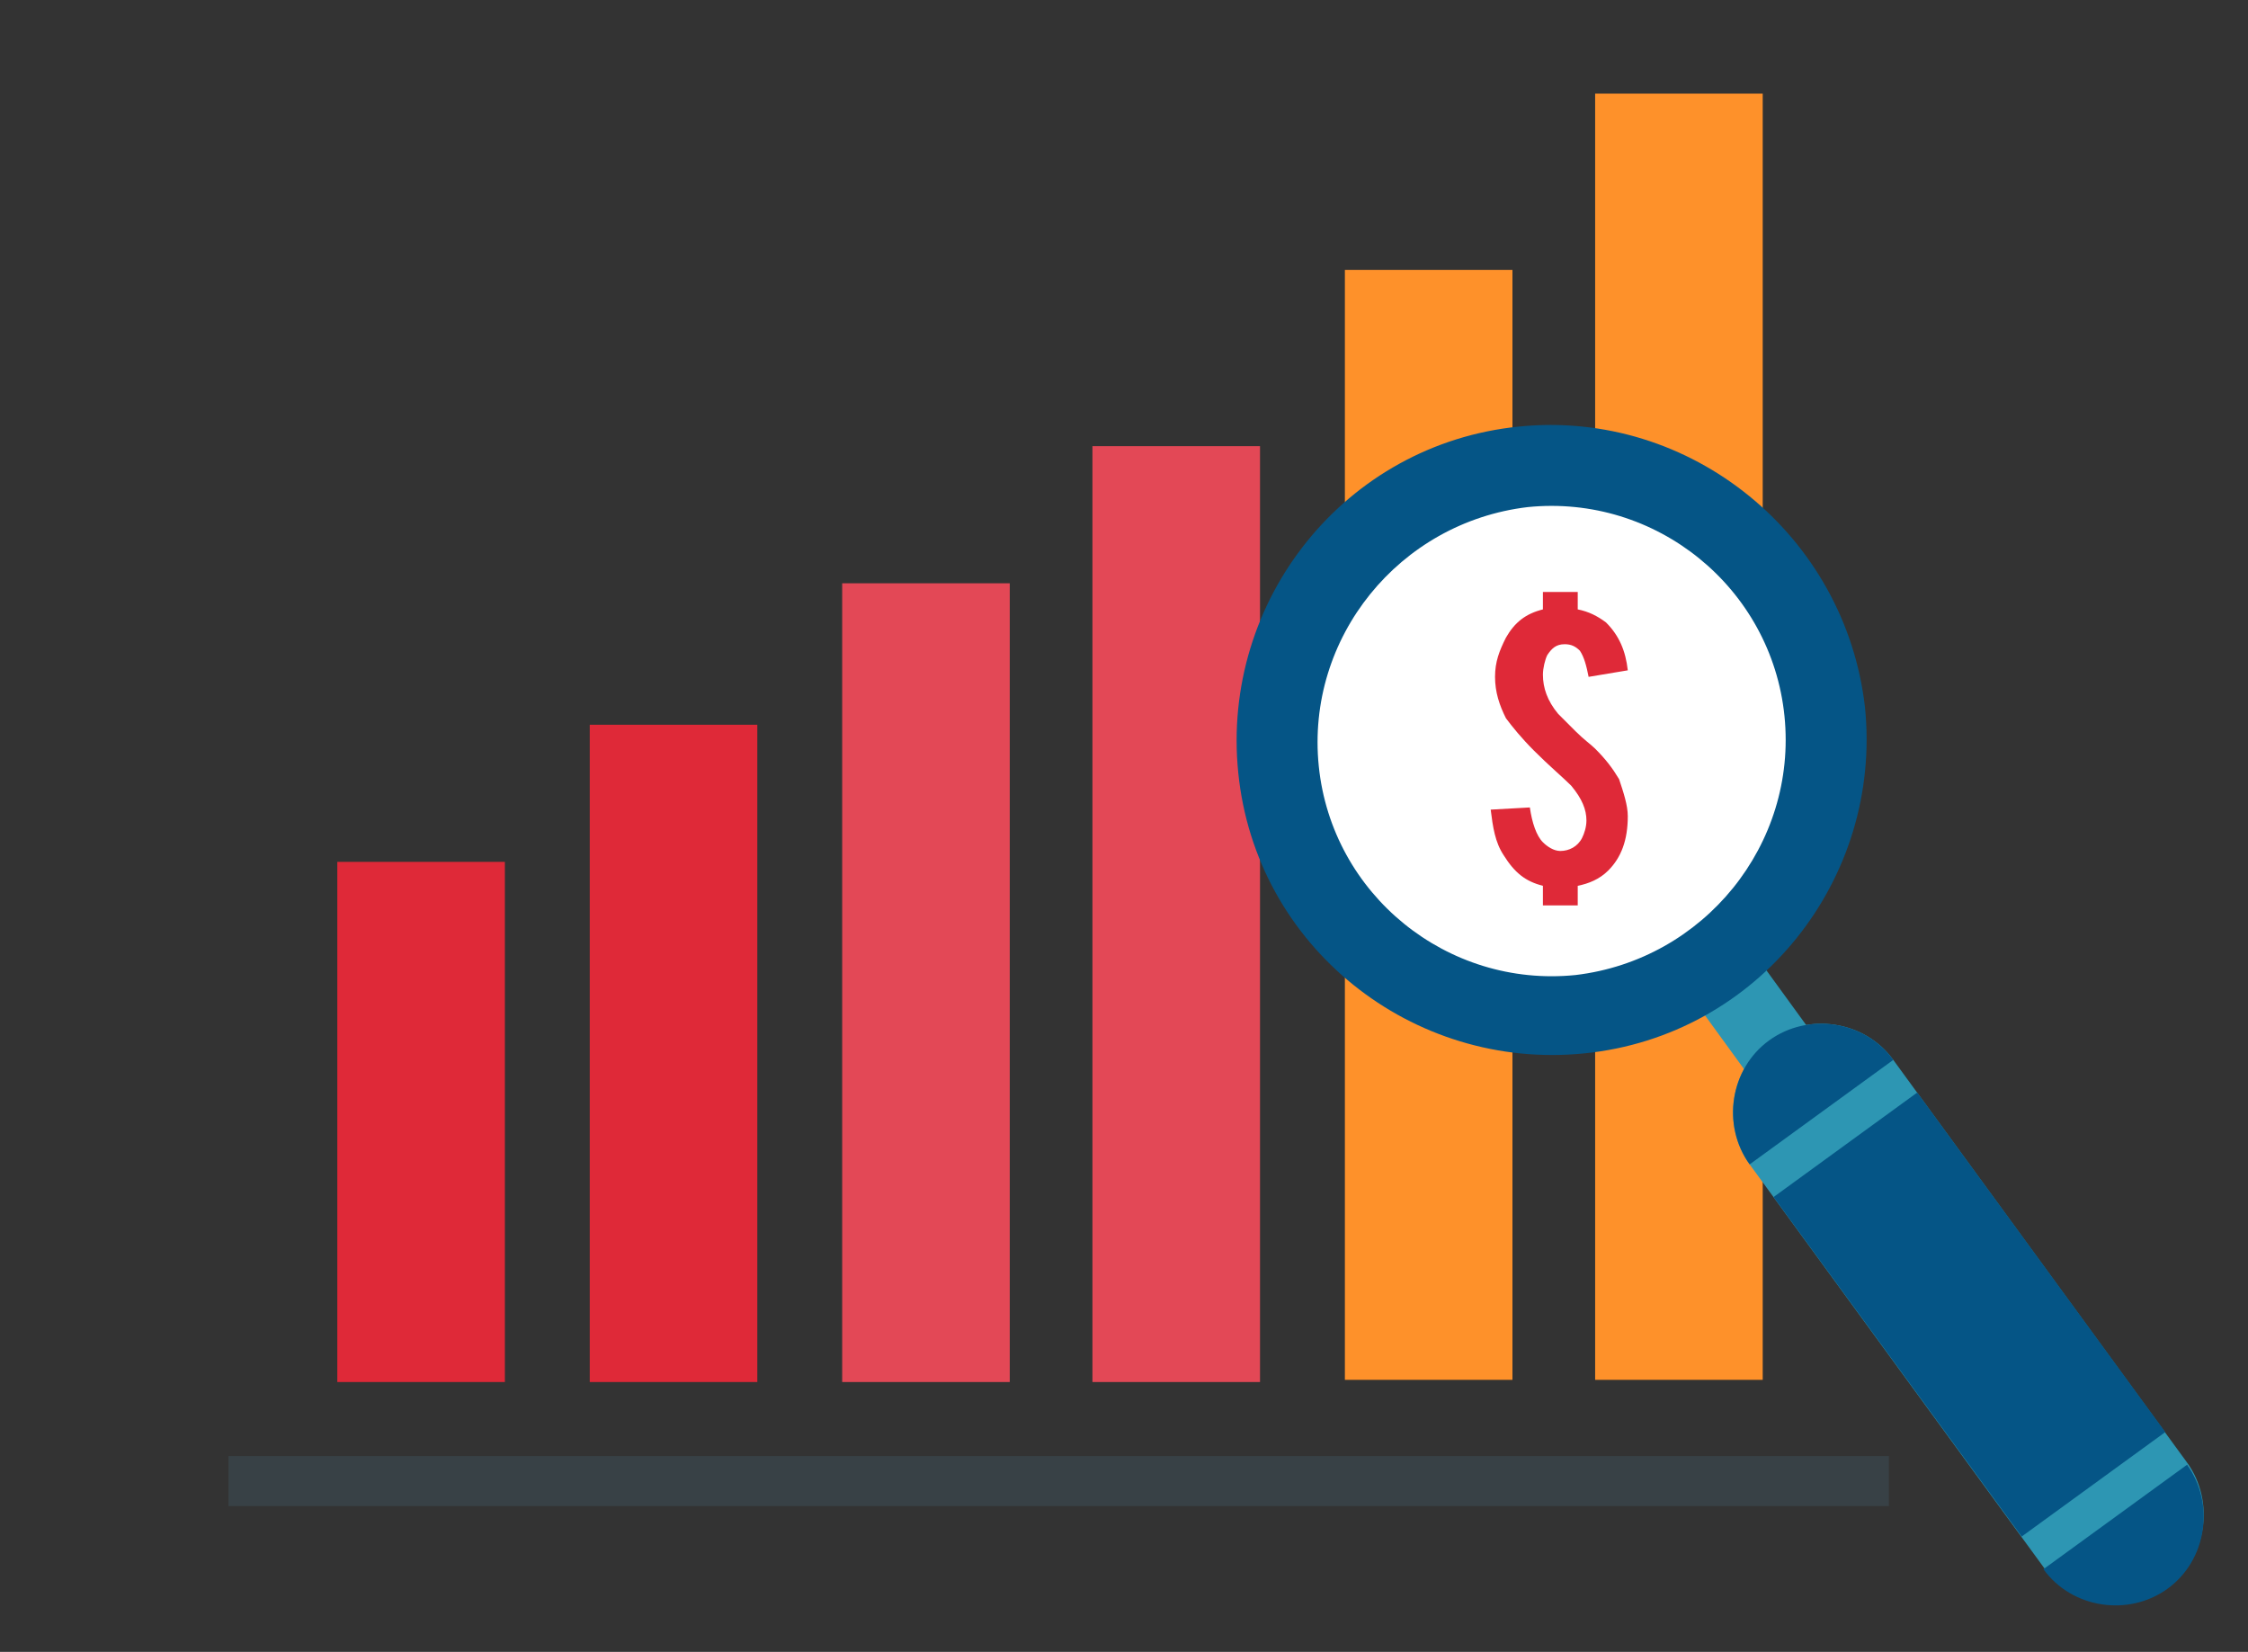 <?xml version="1.0" encoding="utf-8"?>
<!-- Generator: Adobe Illustrator 23.0.1, SVG Export Plug-In . SVG Version: 6.00 Build 0)  -->
<svg version="1.1" id="_x2014_ÎÓÈ_x5F_1" xmlns="http://www.w3.org/2000/svg" xmlns:xlink="http://www.w3.org/1999/xlink" x="0px" y="0px" viewBox="0 0 103.3 75.9" style="enable-background:new 0 0 103.3 75.9;" xml:space="preserve">
  <rect x="0" y="0" width="103.3" height="75.9" fill="#333333" stroke="none"/>
  <style type="text/css">
	.st0{fill-rule:evenodd;clip-rule:evenodd;fill:#DF2938;}
	.st1{fill-rule:evenodd;clip-rule:evenodd;fill:#E34856;}
	.st2{fill-rule:evenodd;clip-rule:evenodd;fill:#384146;}
	.st3{fill-rule:evenodd;clip-rule:evenodd;fill:#FE912A;}
	.st4{fill-rule:evenodd;clip-rule:evenodd;fill:#2D96B3;}
	.st5{fill-rule:evenodd;clip-rule:evenodd;fill:#FFFFFF;}
	.st6{fill-rule:evenodd;clip-rule:evenodd;fill:#055586;}
	.st7{fill:#DF2938;}
</style>
  <g>
    <g>
      <g>
        <rect x="15.5" y="39.6" class="st0" width="7.7" height="23.9" />
      </g>
      <g>
        <rect x="27.1" y="33.3" class="st0" width="7.7" height="30.2" />
      </g>
      <g>
        <rect x="38.7" y="26.8" class="st1" width="7.7" height="36.7" />
      </g>
      <g>
        <rect x="50.2" y="20.5" class="st1" width="7.7" height="43" />
      </g>
      <g>
        <rect x="10.5" y="66.9" class="st2" width="76.3" height="2.3" />
      </g>
      <g>
        <rect x="61.8" y="12.4" class="st3" width="7.7" height="51" />
      </g>
      <g>
        <rect x="73.3" y="4.3" class="st3" width="7.7" height="59.1" />
      </g>
      <g>
        <g>
          <rect x="78.7" y="42.8" transform="matrix(0.809 -0.588 0.588 0.809 -12.021 56.194)" class="st4" width="3.5" height="7.5" />
        </g>
        <g>
          <path class="st5" d="M64.7,25c-5,3.6-6.1,10.7-2.5,15.7c3.6,5,10.7,6.1,15.7,2.5c5-3.6,6.1-10.7,2.5-15.7
					C76.7,22.4,69.7,21.3,64.7,25z" />
        </g>
        <g>
          <path class="st6" d="M85.7,32.5c0.8,7.9-4.9,15.1-12.9,15.9c-7.9,0.8-15.1-4.9-15.9-12.9c-0.8-7.9,4.9-15.1,12.9-15.9
					C77.7,18.8,84.8,24.6,85.7,32.5L85.7,32.5z M82,32.9c-0.6-5.9-5.9-10.2-11.8-9.6C64.3,24,60,29.3,60.6,35.2
					c0.6,5.9,5.9,10.2,11.8,9.6C78.3,44.1,82.6,38.8,82,32.9z" />
        </g>
        <g>
          <path class="st4" d="M81.3,47.8L81.3,47.8c-1.8,1.3-2.2,3.9-0.9,5.7l13.5,18.5c1.3,1.8,3.9,2.2,5.7,0.9l0,0
					c1.8-1.3,2.2-3.9,0.9-5.7L87,48.7C85.7,46.9,83.1,46.5,81.3,47.8z" />
        </g>
        <g>
          <path class="st6" d="M81.3,47.8L81.3,47.8c-1.8,1.3-2.2,3.9-0.9,5.7l6.6-4.8C85.7,46.9,83.1,46.5,81.3,47.8L81.3,47.8z M81.5,55
					l6.6-4.8l11.4,15.6l-6.6,4.8L81.5,55L81.5,55z M93.9,72.1c1.3,1.8,3.9,2.2,5.7,0.9l0,0c1.8-1.3,2.2-3.9,0.9-5.7L93.9,72.1z" />
        </g>
      </g>
    </g>
    <g>
      <path class="st7" d="M74.8,37.5c0,1.1-0.3,1.9-0.9,2.5c-0.4,0.4-0.9,0.6-1.4,0.7v0.9h-1.6v-0.9c-0.8-0.2-1.3-0.6-1.8-1.4
			c-0.4-0.6-0.5-1.3-0.6-2.1l1.8-0.1c0.1,0.7,0.3,1.3,0.6,1.6c0.2,0.2,0.5,0.4,0.8,0.4c0.4,0,0.8-0.2,1-0.6c0.1-0.2,0.2-0.5,0.2-0.8
			c0-0.5-0.2-1-0.7-1.6c-0.4-0.4-1-0.9-1.7-1.6c-0.6-0.6-1-1.1-1.3-1.5c-0.3-0.6-0.5-1.2-0.5-1.9c0-0.7,0.2-1.2,0.5-1.8
			c0.4-0.7,0.9-1.1,1.7-1.3v-0.8h1.6V28c0.5,0.1,0.9,0.3,1.3,0.6c0.6,0.6,0.9,1.3,1,2.2l-1.8,0.3c-0.1-0.5-0.2-0.9-0.4-1.2
			c-0.2-0.2-0.4-0.3-0.7-0.3c-0.4,0-0.6,0.2-0.8,0.5c-0.1,0.2-0.2,0.6-0.2,0.9c0,0.6,0.2,1.2,0.7,1.8c0.2,0.2,0.5,0.5,0.8,0.8
			c0.4,0.4,0.7,0.6,0.9,0.8c0.5,0.5,0.8,0.9,1.1,1.4C74.6,36.4,74.8,37,74.8,37.5z" />
    </g>
  </g>
</svg>